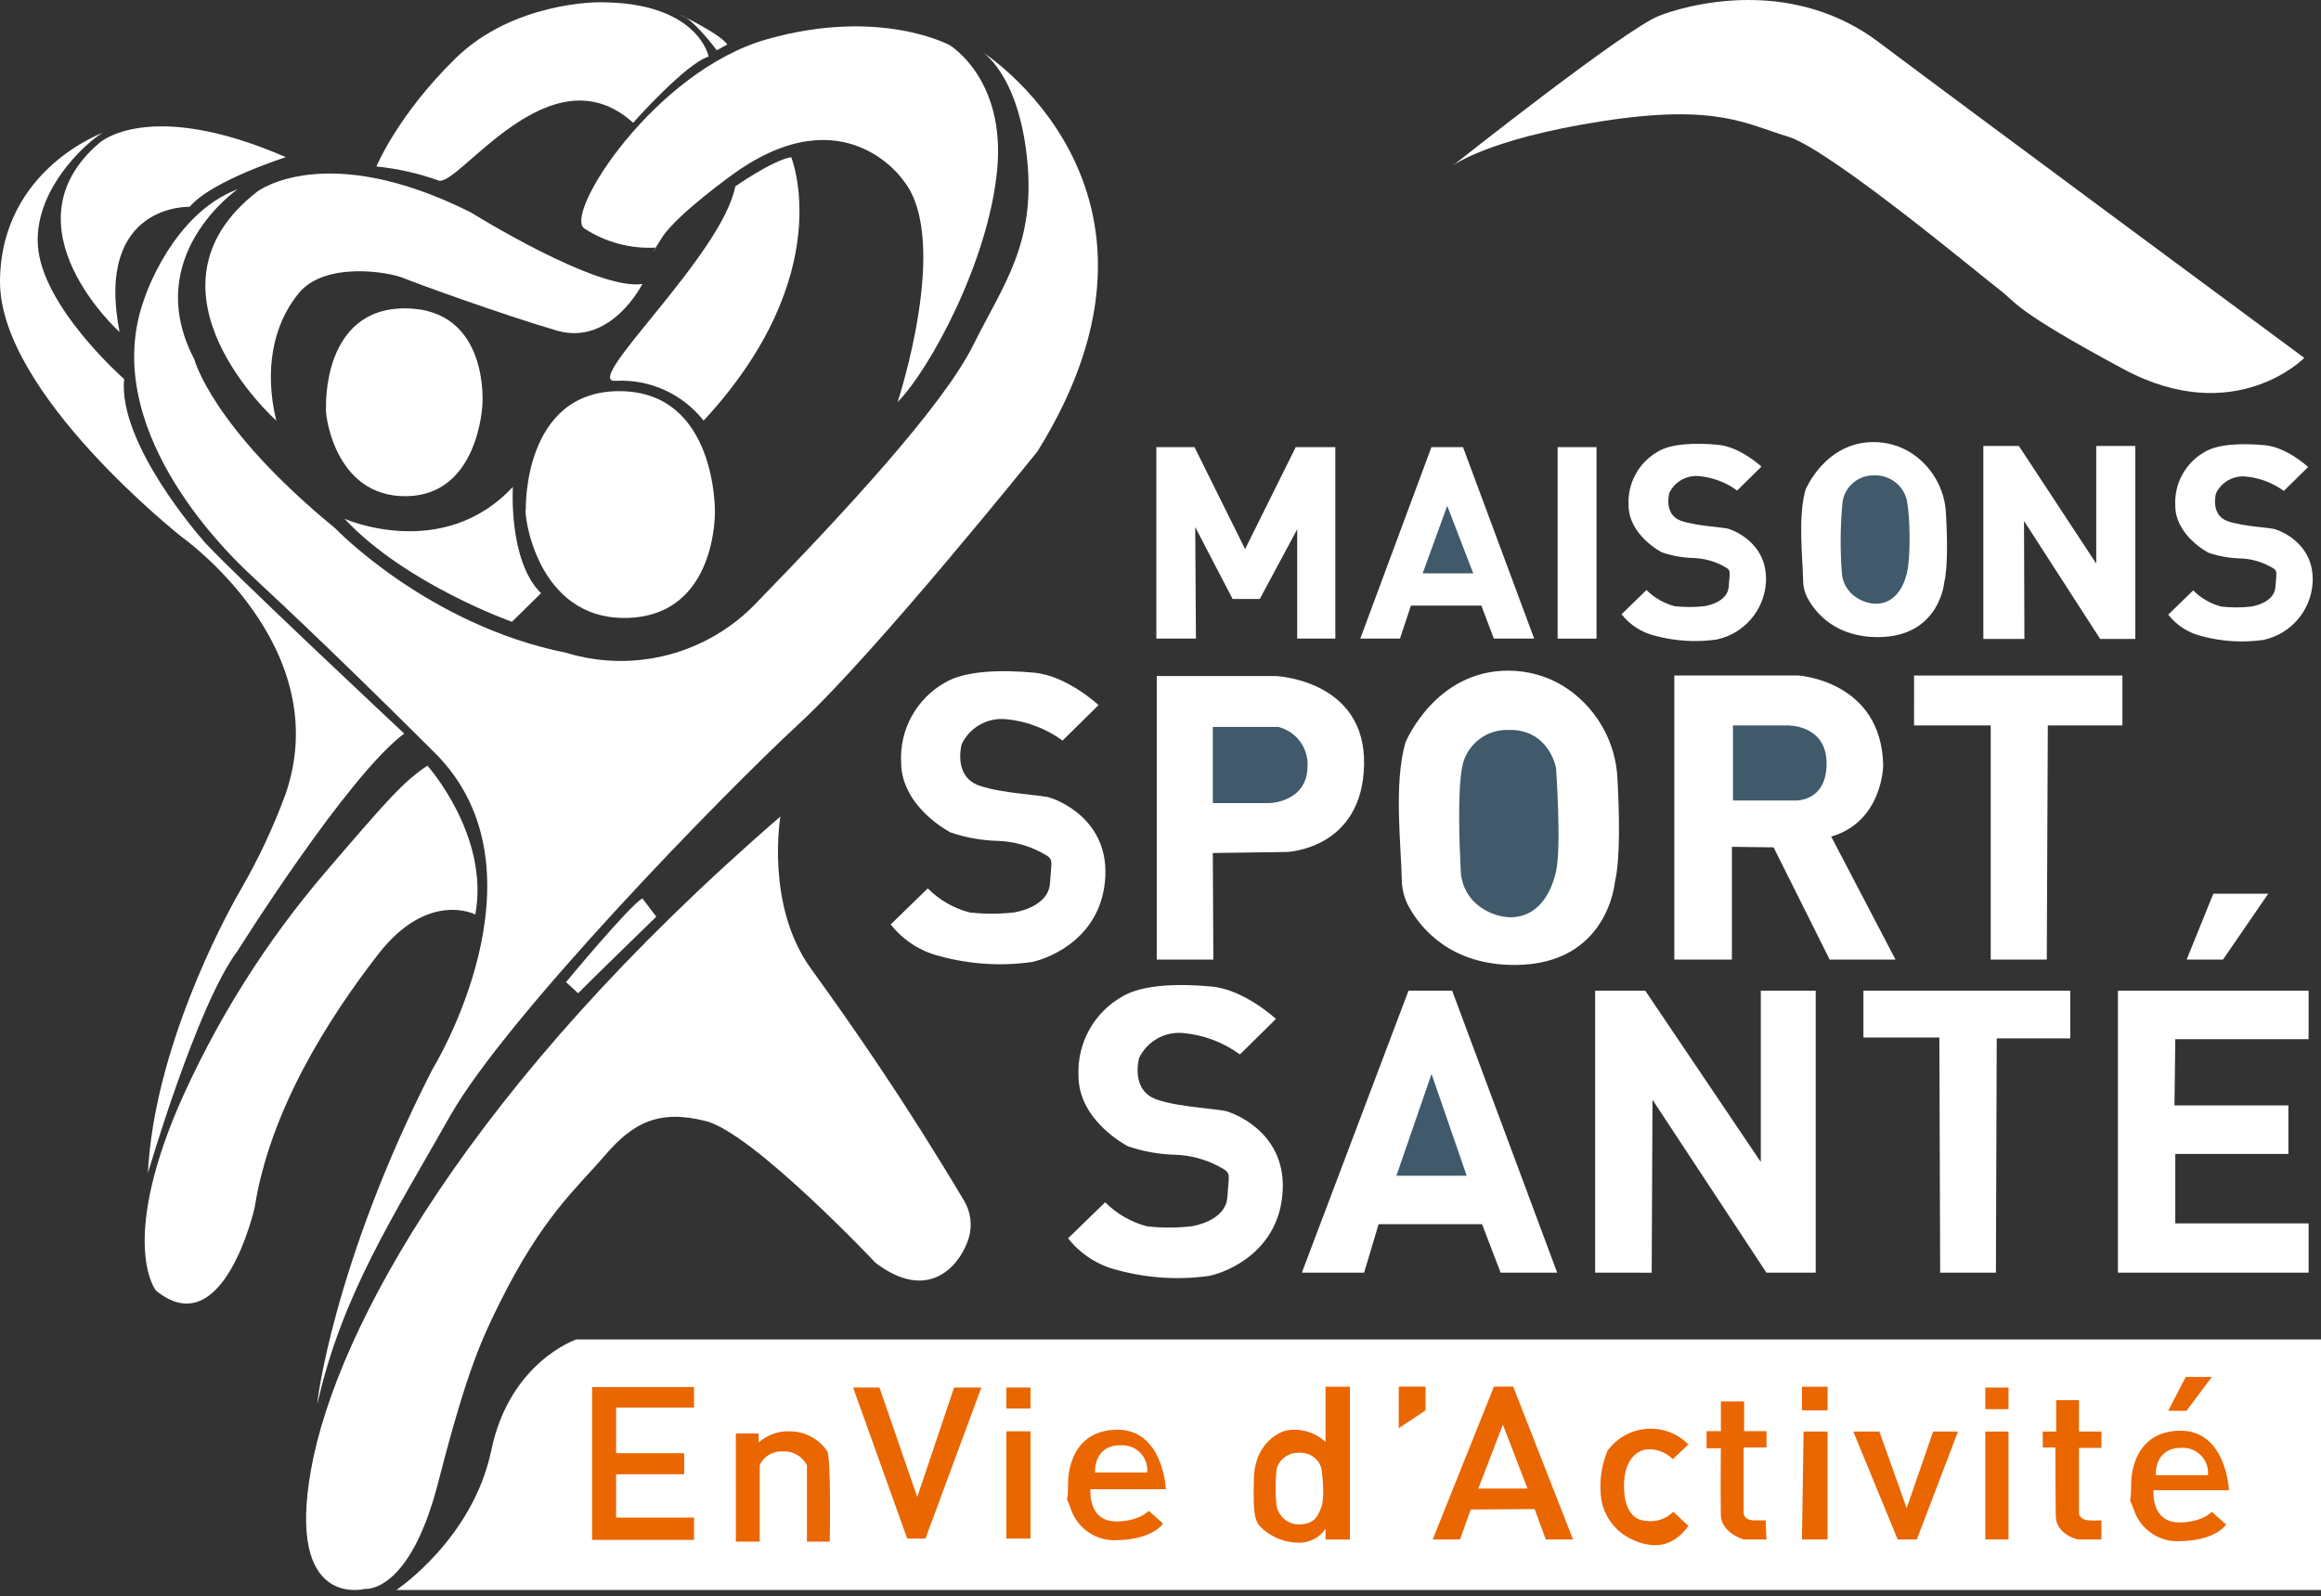 <?xml version="1.0" encoding="UTF-8" standalone="no"?>
<!DOCTYPE svg PUBLIC "-//W3C//DTD SVG 1.1//EN" "http://www.w3.org/Graphics/SVG/1.1/DTD/svg11.dtd">
<svg width="100%" height="100%" viewBox="0 0 317 218" version="1.1" xmlns="http://www.w3.org/2000/svg" xmlns:xlink="http://www.w3.org/1999/xlink" xml:space="preserve" xmlns:serif="http://www.serif.com/" style="fill-rule:evenodd;clip-rule:evenodd;stroke-linejoin:round;stroke-miterlimit:2;">
    <rect x="0" y="0" width="317" height="218" fill="#333333" stroke="none"/>
    <g transform="matrix(1,0,0,1,-14.038,-47.442)">
        <g id="Group_2">
            <g id="Group_1">
                <path id="Path_2" d="M68.165,264.593C68.165,264.593 78.608,257.654 81.134,245.528C83.66,233.402 92.755,230.37 92.755,230.37L331.038,230.37L331.038,264.593L68.165,264.593Z" style="fill:white;fill-rule:nonzero;"/>
            </g>
        </g>
    </g>
    <g transform="matrix(1,0,0,1,-7.275,-6.148)">
        <g id="Group_4">
            <g id="Group_3">
                <path id="Path_3" d="M45.012,63.595C45.012,63.595 25.053,45.784 42.431,32.3C42.431,32.3 51.751,25.192 71.631,35.182C71.631,35.182 88.746,45.876 95.006,44.933C95.006,44.933 90.727,53.47 83.306,51.291C75.885,49.112 64.349,44.933 62.348,44.109C60.347,43.285 51.634,41.809 48.042,46.228C44.45,50.647 43.386,56.876 45.008,63.591" style="fill:white;fill-rule:nonzero;"/>
            </g>
        </g>
    </g>
    <g transform="matrix(1,0,0,1,-13.335,-0.081)">
        <g id="Group_6">
            <g id="Group_5">
                <path id="Path_4" d="M64.75,22.818C67.638,23.107 70.479,23.749 73.211,24.73C75.943,25.711 88.451,6.592 99.811,16.849C99.811,16.849 106.996,8.737 110.126,7.809C110.126,7.809 108.706,0.334 95.146,0.392C95.146,0.392 83.499,0.276 75.56,8.041C67.621,15.806 64.75,22.818 64.75,22.818" style="fill:white;fill-rule:nonzero;"/>
            </g>
        </g>
    </g>
    <g transform="matrix(1,0,0,1,-24.085,-0.517)">
        <g id="Group_8">
            <g id="Group_7">
                <path id="Path_5" d="M123.419,6.589L121.979,7.389C121.979,7.389 118.79,3.036 116.951,2.514C116.951,2.514 122.408,5.12 123.419,6.591" style="fill:white;fill-rule:nonzero;"/>
            </g>
        </g>
    </g>
    <g transform="matrix(1,0,0,1,-20.699,-0.934)">
        <g id="Group_10">
            <g id="Group_9">
                <path id="Path_6" d="M110.313,34.744C106.85,34.949 103.411,34.034 100.508,32.135C97.605,30.236 110.076,10.626 125.5,6.277C140.924,1.928 150.388,7.095 150.388,7.095C150.388,7.095 158.079,11.654 156.888,24.148C155.697,36.642 147.715,51.348 143.288,55.857C143.288,55.857 150.643,33.657 144.079,25.583C144.079,25.583 136.172,13.867 121.068,24.543C121.068,24.543 113.161,30.157 111.105,33.399C109.049,36.641 110.314,34.743 110.314,34.743" style="fill:white;fill-rule:nonzero;"/>
            </g>
        </g>
    </g>
    <g transform="matrix(1,0,0,1,-21.796,-5.567)">
        <g id="Group_12">
            <g id="Group_11">
                <path id="Path_7" d="M122.223,31.017C122.223,31.017 127.298,27.464 129.859,27.031C129.859,27.031 136.42,42.989 117.897,63.013C115.007,59.346 110.499,57.315 105.838,57.578C101.177,57.841 120.4,40.469 122.223,31.017" style="fill:white;fill-rule:nonzero;"/>
            </g>
        </g>
    </g>
    <g transform="matrix(1,0,0,1,-12.205,-17.246)">
        <g id="Group_14">
            <g id="Group_13">
                <path id="Path_8" d="M59.263,88.1C59.263,88.1 72.679,94.028 82.253,83.737C82.253,83.737 81.603,93.831 86.096,98.26L82.123,102.168C82.123,102.168 67.6,97.028 59.263,88.1" style="fill:white;fill-rule:nonzero;"/>
            </g>
        </g>
    </g>
    <g transform="matrix(1,0,0,1,-11.543,-10.922)">
        <g id="Group_16">
            <g id="Group_15">
                <path id="Path_9" d="M56.076,66.605C56.076,66.605 55.467,52.951 66.936,53.037C78.405,53.123 77.436,66.08 77.436,66.08C77.436,66.08 77,78.471 67.156,78.685C56.917,78.907 55.846,66.685 56.076,66.605" style="fill:white;fill-rule:nonzero;"/>
            </g>
        </g>
    </g>
    <g transform="matrix(1,0,0,1,-18.616,-13.855)">
        <g id="Group_18">
            <g id="Group_17">
                <path id="Path_10" d="M90.431,83.338C90.431,83.338 90.046,67.213 103.28,67.277C116.514,67.341 116.257,83.723 116.257,83.723C116.257,83.723 116.572,97.863 104.372,98.242C91.726,98.635 90.1,83.585 90.431,83.342" style="fill:white;fill-rule:nonzero;"/>
            </g>
        </g>
    </g>
    <g transform="matrix(1,0,0,1,-20.049,-31.822)">
        <g id="Group_20">
            <g id="Group_19">
                <path id="Path_11" d="M99.015,167.477C100.124,166.299 109.685,157.015 109.685,157.015L107.785,154.521C106.021,155.491 97.356,165.952 97.356,165.952L99.015,167.477Z" style="fill:white;fill-rule:nonzero;"/>
            </g>
        </g>
    </g>
    <g transform="matrix(1,0,0,1,-2.152,-4.476)">
        <g id="Group_22">
            <g id="Group_21">
                <path id="Path_12" d="M18.477,49.82C18.477,49.82 2.447,35.373 15.7,24.014C15.7,24.014 22.389,17.77 41.194,25.94C41.194,25.94 30.971,29.188 28.068,32.721C28.068,32.721 15.068,32.21 18.478,49.821" style="fill:white;fill-rule:nonzero;"/>
            </g>
        </g>
    </g>
    <g transform="matrix(1,0,0,1,0,-4.682)">
        <g id="Group_24">
            <g id="Group_23">
                <path id="Path_13" d="M14.229,22.736C14.229,22.736 0.127,27.712 0,43.048C-0.127,58.384 24.844,78.031 24.844,78.031C24.844,78.031 45.884,92.861 39.044,113.014C37.366,117.603 35.288,122.035 32.833,126.259C30.378,130.483 21.016,148.187 20.2,164.918C20.2,164.918 26.919,141.875 32.447,134.546C32.447,134.546 47.447,110.634 55.209,104.867C55.209,104.867 29.293,80.605 27.603,78.318C27.603,78.318 16.103,65.336 16.948,56.444C16.948,56.444 5.701,46.587 5.172,38.18C4.643,29.773 13.186,23.033 14.226,22.736" style="fill:white;fill-rule:nonzero;"/>
            </g>
        </g>
    </g>
    <g transform="matrix(1,0,0,1,-5.125,-27.12)">
        <g id="Group_26">
            <g id="Group_25">
                <path id="Path_14" d="M63.5,131.69C63.5,131.69 72.027,141.208 70.044,152.015C70.044,152.015 63.599,148.644 56.759,157.469C49.919,166.294 41.983,178.785 39.9,192.07C39.9,192.07 35.637,210.907 26.416,203.37C26.416,203.37 21.459,197.223 29.391,178.484C34.508,166.722 41.36,155.794 49.716,146.063C58.072,136.332 60.226,133.863 63.498,131.687" style="fill:white;fill-rule:nonzero;"/>
            </g>
        </g>
    </g>
    <g transform="matrix(1,0,0,1,-10.843,-28.921)">
        <g id="Group_28">
            <g id="Group_27">
                <path id="Path_15" d="M117.43,140.436C117.43,140.436 115.357,152.556 121.577,161.17C127.498,169.37 134.49,179.424 142.52,192.909C143.442,194.453 143.668,196.317 143.143,198.036C142.023,201.673 137.728,206.953 130.424,201.386C130.424,201.386 113.708,183.676 107.256,182.032C100.804,180.388 97.263,182.285 93.467,186.712C89.671,191.139 84.944,195.036 79.046,206.953C76.68,211.732 74.618,216.06 70.697,231.367C66.776,246.674 60.7,245.916 60.7,245.916C60.7,245.916 49.877,248.825 53.328,229.597C56.779,210.369 75.038,177.089 117.428,140.436" style="fill:white;fill-rule:nonzero;"/>
            </g>
        </g>
    </g>
    <g transform="matrix(1,0,0,1,-4.753,-1.782)">
        <g id="Group_30">
            <g id="Group_29">
                <path id="Path_16" d="M138.6,8.651C138.6,8.651 168.847,27.442 146.449,63.434C146.449,63.434 124.311,91.001 113.939,100.574C103.567,110.147 73.9,140.613 66.208,154.227C58.516,167.841 51.473,178.571 48.108,193.466C47.936,193.833 50.285,174.242 63.808,147.834C63.808,147.834 80.457,120.834 64.121,104.578C47.785,88.322 41.7,82.877 38.5,79.834C35.3,76.791 18.056,59.834 24.514,42.446C24.514,42.446 28.25,30.985 37.214,27.622C37.214,27.622 23.921,36.751 31.288,50.845C31.288,50.845 33.688,60.134 50.507,73.908C50.507,73.908 63.144,87.126 82.05,90.927C91.35,93.784 101.508,91.091 108.17,84C120.022,71.828 133.531,57.254 137.67,48.925C141.809,40.596 146.291,35.05 145.01,23.249C143.729,11.448 138.61,8.649 138.61,8.649" style="fill:white;fill-rule:nonzero;"/>
            </g>
        </g>
    </g>
    <g transform="matrix(1,0,0,1,-51.452,0)">
        <g id="Group_32">
            <g id="Group_31">
                <path id="Path_17" d="M249.838,22.649C249.838,22.649 273.788,3.641 278.161,2.12C278.161,2.12 294.318,-4.533 308.004,5.731C321.69,15.995 366.17,48.88 366.17,48.88C366.17,48.88 356.67,58.574 341.459,50.401C326.248,42.228 326.823,41.276 324.542,39.566C322.261,37.856 301.352,20.366 295.649,18.657C289.946,16.948 285.887,14.116 270.178,16.566C254.469,19.016 249.839,22.649 249.839,22.649" style="fill:white;fill-rule:nonzero;"/>
            </g>
        </g>
    </g>
    <g id="Path_18" transform="matrix(1,0,0,1,-40.96,-15.837)">
        <path d="M198.891,103.054L198.891,76.9L204.101,76.9L211.015,90.828L217.929,76.9L223.339,76.9L223.339,103.052L218.129,103.052L218.129,88.125L213.019,97.643L209.312,97.643L204.202,87.824L204.302,103.054L198.891,103.054Z" style="fill:white;fill-rule:nonzero;"/>
    </g>
    <g id="Path_19" transform="matrix(1,0,0,1,-48.184,-15.837)">
        <path d="M233.97,103.054L243.689,76.9L248,76.9L257.719,103.052L252.208,103.052L250.508,98.543L240.89,98.543L239.39,103.052L233.97,103.054Z" style="fill:white;fill-rule:nonzero;"/>
    </g>
    <g id="Path_20" transform="matrix(1,0,0,1,-50.392,-17.916)">
        <path d="M244.7,96.215L248.052,87L251.609,96.218L244.7,96.215Z" style="fill:rgb(64,90,108);fill-rule:nonzero;"/>
    </g>
    <g id="Rectangle_22" transform="matrix(1,0,0,1,212.739,61.066)">
        <rect x="0" y="0" width="5.311" height="26.152" style="fill:white;"/>
    </g>
    <g id="Path_21" transform="matrix(1,0,0,1,-70.254,-15.796)">
        <path d="M341.138,103.062L341.138,76.7L345.99,76.7L356.556,92.765L356.556,76.7L361.893,76.7L361.893,103.061L357.093,103.061L346.693,86.942L346.746,103.061L341.138,103.062Z" style="fill:white;fill-rule:nonzero;"/>
    </g>
    <g id="Group_34">
        <g id="Group_33">
            <g id="Path_22" transform="matrix(1,0,0,1,-40.974,-23.945)">
                <path d="M198.962,155L198.962,116.27L215.193,116.27C215.193,116.27 227.493,116.762 227.279,128.356C227.065,139.95 216.739,140.301 216.739,140.301L206.62,140.442L206.691,155L198.962,155Z" style="fill:white;fill-rule:nonzero;"/>
            </g>
            <g id="Path_23" transform="matrix(1,0,0,1,-42.96,-25.748)">
                <path d="M208.607,125.027L208.607,135.427L216.407,135.427C216.407,135.427 221.396,135.286 221.537,130.578C221.752,128.004 220.042,125.633 217.532,125.024L208.607,125.027Z" style="fill:rgb(64,90,108);fill-rule:nonzero;"/>
            </g>
            <g id="Path_24" transform="matrix(1,0,0,1,-59.307,-23.926)">
                <path d="M287.983,154.979L287.983,116.179L304.917,116.179C304.917,116.179 316.3,116.879 316.511,128.479C316.511,128.479 316.44,136.138 309.411,138.179L318.195,154.979L309.2,154.979L301.54,139.65L295.849,139.579L295.849,154.979L287.983,154.979Z" style="fill:white;fill-rule:nonzero;"/>
            </g>
            <g id="Path_25" transform="matrix(1,0,0,1,-61.384,-25.694)">
                <path d="M298.07,124.765L305.518,124.765C305.518,124.765 310.858,124.624 310.858,129.965C310.858,135.306 306.502,135.024 306.502,135.024L298.07,135.024L298.07,124.765Z" style="fill:rgb(64,90,108);fill-rule:nonzero;"/>
            </g>
            <g id="Path_26" transform="matrix(1,0,0,1,-67.799,-23.926)">
                <path d="M329.219,116.182L357.677,116.182L357.677,123L347.488,123L347.347,154.982L339.688,154.982L339.688,123L329.218,123L329.219,116.182Z" style="fill:white;fill-rule:nonzero;"/>
            </g>
            <g id="Path_27" transform="matrix(1,0,0,1,-46.114,-35.09)">
                <path d="M223.922,208.9L238.488,170.387L244.447,170.387L258.793,208.9L251.068,208.9L248.53,202.279L234.405,202.279L232.422,208.9L223.922,208.9Z" style="fill:white;fill-rule:nonzero;"/>
            </g>
            <g id="Path_28" transform="matrix(1,0,0,1,-49.463,-38.038)">
                <path d="M240.182,198.61L249.782,198.61L244.982,184.71L240.182,198.61Z" style="fill:rgb(64,90,108);fill-rule:nonzero;"/>
            </g>
            <g id="Path_29" transform="matrix(1,0,0,1,-56.503,-35.09)">
                <path d="M274.369,208.9L274.369,170.391L281.211,170.391L296.991,193.786L296.991,170.391L304.491,170.391L304.491,208.9L297.76,208.9L282.2,185.289L282.09,208.904L274.369,208.9Z" style="fill:white;fill-rule:nonzero;"/>
            </g>
            <g id="Path_30" transform="matrix(1,0,0,1,-66.005,-35.09)">
                <path d="M320.508,170.391L348.758,170.391L348.758,176.9L338.715,176.9L338.605,208.9L330.991,208.9L330.881,176.787L320.508,176.787L320.508,170.391Z" style="fill:white;fill-rule:nonzero;"/>
            </g>
            <g id="Path_31" transform="matrix(1,0,0,1,-75.02,-35.09)">
                <path d="M364.284,170.391L390.327,170.391L390.327,177.012L372.119,177.012L372.009,186.061L387.569,186.061L387.569,192.682L372.119,192.682L372.119,202.173L390.327,202.173L390.327,208.9L364.284,208.9L364.284,170.391Z" style="fill:white;fill-rule:nonzero;"/>
            </g>
            <g id="Path_32" transform="matrix(1,0,0,1,-77.453,-31.656)">
                <path d="M376.1,162.709L381.066,162.709L387.245,153.715L379.745,153.715L376.1,162.709Z" style="fill:white;fill-rule:nonzero;"/>
            </g>
            <g id="Path_33" transform="matrix(1,0,0,1,-20.974,-49.13)">
                <path d="M101.844,238.564L115.761,238.564L115.761,241.372L105.118,241.372L105.118,247.6L114.418,247.6L114.418,250.469L105.118,250.469L105.118,256.39L115.762,256.39L115.762,259.442L101.844,259.442L101.844,238.564Z" style="fill:rgb(234,102,0);fill-rule:nonzero;"/>
            </g>
            <g id="Path_34" transform="matrix(1,0,0,1,-30.218,-49.146)">
                <path d="M146.735,238.641L154.121,259.271L156.621,259.271L164.251,238.641L160.528,238.641L155.493,253.6L150.336,238.646L146.735,238.641Z" style="fill:rgb(234,102,0);fill-rule:nonzero;"/>
            </g>
            <g id="Rectangle_23" transform="matrix(1,0,0,1,137.452,189.495)">
                <rect x="0" y="0" width="3.296" height="2.869" style="fill:rgb(234,102,0);"/>
            </g>
            <g id="Rectangle_24" transform="matrix(1,0,0,1,137.452,195.477)">
                <rect x="0" y="0" width="3.296" height="14.649" style="fill:rgb(234,102,0);"/>
            </g>
            <g id="Path_35" transform="matrix(1,0,0,1,-49.547,-49.114)">
                <path d="M240.589,238.488L244.251,238.488L244.251,241.723L240.589,244.165L240.589,238.488Z" style="fill:rgb(234,102,0);fill-rule:nonzero;"/>
            </g>
            <g id="Path_36" transform="matrix(1,0,0,1,-50.75,-49.114)">
                <path d="M246.431,259.362L254.793,238.487L257.417,238.487L265.596,259.362L261.873,259.362L260.348,255.211L251.62,255.272L250.155,259.361L246.431,259.362Z" style="fill:rgb(234,102,0);fill-rule:nonzero;"/>
            </g>
            <g id="Path_37" transform="matrix(1,0,0,1,-52.365,-50.46)">
                <path d="M254.272,253.75L257.629,245.022L260.985,253.75L254.272,253.75Z" style="fill:white;fill-rule:nonzero;"/>
            </g>
            <g id="Path_38" transform="matrix(1,0,0,1,-60.452,-49.638)">
                <path d="M295.489,245.094L295.489,241.032L298.66,241.032L298.66,245.094L301.72,245.094L301.72,247.32L298.6,247.32L298.6,256.334C298.6,256.334 298.6,257.28 300.1,257.28L301.6,257.28L301.711,259.887L298.6,259.887C298.6,259.887 295.54,259.006 295.484,256.557C295.428,254.108 295.484,247.432 295.484,247.432L293.536,247.432L293.536,245.095L295.489,245.094Z" style="fill:rgb(234,102,0);fill-rule:nonzero;"/>
            </g>
            <g id="Rectangle_25" transform="matrix(1,0,0,1,246.11,189.391)">
                <rect x="0" y="0" width="3.506" height="3.227" style="fill:rgb(234,102,0);"/>
            </g>
            <g id="Path_39" transform="matrix(1,0,0,1,-63.829,-50.706)">
                <path d="M310.162,246.217L309.94,260.954L313.44,260.954L313.44,246.217L310.162,246.217Z" style="fill:rgb(234,102,0);fill-rule:nonzero;"/>
            </g>
            <g id="Path_40" transform="matrix(1,0,0,1,-65.647,-50.706)">
                <path d="M318.768,246.217L322.329,246.217L326.057,256.678L329.674,246.217L333.068,246.217L327.448,260.954L324.832,260.954L318.768,246.217Z" style="fill:rgb(234,102,0);fill-rule:nonzero;"/>
            </g>
            <g id="Rectangle_26" transform="matrix(1,0,0,1,271.15,189.502)">
                <rect x="0" y="0" width="3.171" height="2.949" style="fill:rgb(234,102,0);"/>
            </g>
            <g id="Rectangle_27" transform="matrix(1,0,0,1,271.15,195.511)">
                <rect x="0" y="0" width="3.171" height="14.737" style="fill:rgb(234,102,0);"/>
            </g>
            <g id="Path_41" transform="matrix(1,0,0,1,-72.357,-49.595)">
                <path d="M351.353,245.106L353.189,245.106L353.189,240.821L356.306,240.821L356.306,245.106L359.366,245.106L359.366,247.332L356.306,247.332L356.306,256.346C356.306,256.346 356.417,257.181 357.697,257.236C358.253,257.277 358.81,257.277 359.366,257.236L359.366,259.843L356.138,259.843C356.138,259.843 353.189,259.184 353.138,256.68C353.087,254.176 353.082,247.28 353.082,247.28L351.357,247.28L351.353,245.106Z" style="fill:rgb(234,102,0);fill-rule:nonzero;"/>
            </g>
            <g id="Path_42" transform="matrix(1,0,0,1,-76.802,-48.772)">
                <path d="M372.936,241.446L375.436,241.446L378.886,236.828L375.325,236.828L372.936,241.446Z" style="fill:rgb(234,102,0);fill-rule:nonzero;"/>
            </g>
            <g id="Path_43" transform="matrix(1,0,0,1,-75.489,-50.675)">
                <path d="M366.56,253.365C366.56,253.365 366.337,246.354 372.96,246.076C379.583,245.798 379.916,254.2 379.916,254.2L369.619,254.2C369.619,254.2 369.174,258.651 373.235,258.6C373.235,258.6 376.019,258.656 377.577,257.153L379.524,258.878C379.524,258.878 378.244,261.048 373.235,261.159C370.437,261.318 367.857,259.582 366.949,256.931C366.041,254.28 366.559,257.153 366.559,253.37" style="fill:rgb(234,102,0);fill-rule:nonzero;"/>
            </g>
            <g id="Path_44" transform="matrix(1,0,0,1,-76.362,-51.283)">
                <path d="M370.8,252.748L377.923,252.748C377.933,252.64 377.939,252.531 377.939,252.422C377.939,250.553 376.401,249.016 374.533,249.016C374.476,249.016 374.419,249.017 374.362,249.02C370.523,248.964 370.801,252.748 370.801,252.748" style="fill:white;fill-rule:nonzero;"/>
            </g>
            <g id="Path_45" transform="matrix(1,0,0,1,-57.438,-15.719)">
                <path d="M294.7,82.708L298.013,79.444C298.013,79.444 295.132,76.755 292.108,76.467C289.084,76.179 285.723,76.275 283.898,77.379C281.282,78.849 279.717,81.683 279.865,84.679C279.865,88.856 284.426,91.16 284.426,91.16C285.82,91.631 287.276,91.89 288.747,91.929C290.138,91.975 291.501,92.336 292.732,92.985C293.963,93.634 293.692,93.561 293.548,95.817C293.404,98.073 290.235,98.506 290.235,98.506C288.879,98.659 287.51,98.659 286.154,98.506C284.7,98.124 283.374,97.362 282.313,96.298L278.904,99.611C280.054,101.07 281.66,102.101 283.465,102.539C286.201,103.279 289.058,103.458 291.865,103.067C295.653,102.284 298.451,99.009 298.634,95.145C298.874,89.575 293.641,87.991 293.641,87.991C293.13,87.709 289.157,87.607 287.015,86.839C284.598,85.971 285.434,83.027 285.434,83.027C286.17,81.505 287.78,80.592 289.464,80.741C291.354,80.91 293.164,81.591 294.697,82.709" style="fill:white;fill-rule:nonzero;"/>
            </g>
            <g id="Path_46" transform="matrix(1,0,0,1,-63.8,-15.658)">
                <path d="M310.391,82.554C310.391,82.554 313.066,76.012 319.717,76.034C321.442,76.034 323.135,76.501 324.617,77.384C327.574,79.199 329.439,82.375 329.583,85.842C329.749,88.808 329.861,93.024 329.349,95.168C329.349,95.168 328.738,102.591 320.405,102.668C314.505,102.72 311.784,99.359 310.705,97.395C310.294,96.634 310.075,95.785 310.068,94.92C310.016,91.878 309.331,86.297 310.395,82.56" style="fill:white;fill-rule:nonzero;"/>
            </g>
            <g id="Path_47" transform="matrix(1,0,0,1,-65.201,-16.838)">
                <path d="M316.864,85.315C317.204,83.24 319.04,81.716 321.142,81.765C323.316,81.651 325.26,83.176 325.666,85.315C326.072,87.454 326.184,92.715 325.666,95.005C325.148,97.295 323.825,99.295 321.38,99.295C320.443,99.261 319.533,98.967 318.752,98.447C317.561,97.691 316.814,96.399 316.752,94.99C316.512,91.767 316.549,88.53 316.864,85.314" style="fill:rgb(64,90,108);fill-rule:nonzero;"/>
            </g>
            <g id="Path_48" transform="matrix(1,0,0,1,-76.802,-15.733)">
                <path d="M388.731,82.777L392.044,79.513C392.044,79.513 389.163,76.824 386.139,76.536C383.115,76.248 379.754,76.344 377.929,77.448C375.313,78.918 373.748,81.752 373.896,84.748C373.896,88.925 378.457,91.229 378.457,91.229C379.851,91.7 381.307,91.959 382.778,91.998C384.169,92.044 385.532,92.405 386.763,93.054C387.994,93.703 387.723,93.63 387.579,95.886C387.435,98.142 384.266,98.575 384.266,98.575C382.91,98.728 381.541,98.728 380.185,98.575C378.731,98.193 377.405,97.431 376.344,96.367L372.935,99.68C374.085,101.139 375.691,102.17 377.496,102.608C380.232,103.348 383.089,103.527 385.896,103.136C389.684,102.353 392.482,99.078 392.665,95.214C392.905,89.644 387.672,88.06 387.672,88.06C387.161,87.778 383.188,87.676 381.046,86.908C378.629,86.04 379.465,83.097 379.465,83.097C380.201,81.575 381.811,80.662 383.495,80.811C385.385,80.98 387.195,81.661 388.728,82.779" style="fill:white;fill-rule:nonzero;"/>
            </g>
            <g id="Path_49" transform="matrix(1,0,0,1,-31.55,-23.773)">
                <path d="M176.668,124.917L181.59,120.066C181.59,120.066 177.31,116.071 172.816,115.643C168.322,115.215 163.328,115.358 160.616,116.998C156.731,119.181 154.405,123.39 154.624,127.841C154.624,134.047 161.401,137.472 161.401,137.472C163.472,138.172 165.636,138.556 167.821,138.613C169.888,138.682 171.912,139.218 173.742,140.182C175.572,141.146 175.168,141.039 174.955,144.391C174.742,147.743 170.033,148.386 170.033,148.386C168.018,148.614 165.985,148.614 163.97,148.386C161.81,147.819 159.84,146.686 158.263,145.104L153.198,150.026C154.906,152.193 157.293,153.726 159.975,154.377C164.041,155.476 168.287,155.743 172.459,155.162C175.169,154.591 182.159,151.662 182.517,143.391C182.875,135.12 175.098,132.762 175.098,132.762C174.339,132.343 168.435,132.193 165.253,131.05C161.661,129.76 162.904,125.387 162.904,125.387C163.996,123.124 166.388,121.766 168.891,121.987C171.7,122.238 174.388,123.25 176.666,124.912" style="fill:white;fill-rule:nonzero;"/>
            </g>
            <g id="Path_50" transform="matrix(1,0,0,1,-37.833,-34.891)">
                <path d="M207.179,178.9L212.101,174.049C212.101,174.049 207.821,170.054 203.327,169.626C198.833,169.198 193.839,169.341 191.127,170.981C187.242,173.164 184.916,177.373 185.135,181.824C185.135,188.03 191.912,191.455 191.912,191.455C193.983,192.155 196.147,192.539 198.332,192.596C200.399,192.665 202.424,193.202 204.253,194.166C206.082,195.13 205.679,195.022 205.466,198.375C205.253,201.728 200.544,202.37 200.544,202.37C198.529,202.598 196.496,202.598 194.481,202.37C192.321,201.803 190.351,200.67 188.774,199.088L183.709,204.01C185.417,206.177 187.804,207.71 190.486,208.361C194.552,209.46 198.798,209.727 202.97,209.146C205.68,208.575 212.67,205.646 213.028,197.375C213.386,189.104 205.609,186.746 205.609,186.746C204.85,186.327 198.946,186.177 195.764,185.034C192.172,183.744 193.415,179.371 193.415,179.371C194.507,177.108 196.899,175.75 199.402,175.971C202.211,176.222 204.899,177.234 207.177,178.896" style="fill:white;fill-rule:nonzero;"/>
            </g>
            <g id="Path_51" transform="matrix(1,0,0,1,-49.547,-23.754)">
                <path d="M241.483,125.188C241.483,125.188 245.522,115.314 255.559,115.347C258.164,115.347 260.721,116.051 262.959,117.385C267.424,120.124 270.24,124.917 270.459,130.15C270.709,134.627 270.879,140.991 270.105,144.226C270.105,144.226 269.182,155.426 256.605,155.54C247.696,155.617 243.593,150.54 241.957,147.58C241.337,146.432 241.007,145.15 240.997,143.845C240.918,139.254 239.884,130.83 241.49,125.189" style="fill:white;fill-rule:nonzero;"/>
            </g>
            <g id="Path_52" transform="matrix(1,0,0,1,-51.687,-25.854)">
                <path d="M251.365,130.728C251.86,127.699 254.541,125.474 257.61,125.546C263.241,125.33 264.21,130.728 264.21,130.728C264.21,130.728 264.965,141.528 264.21,144.871C263.455,148.214 261.523,151.133 257.954,151.133C256.586,151.083 255.258,150.654 254.119,149.895C252.381,148.793 251.289,146.907 251.199,144.851C250.999,141.021 250.758,134.129 251.363,130.728" style="fill:rgb(64,90,108);fill-rule:nonzero;"/>
            </g>
            <g id="Path_53" transform="matrix(1,0,0,1,-26.065,-50.697)">
                <path d="M126.566,246.466L129.681,246.466L129.681,247.7C130.871,246.638 132.435,246.09 134.028,246.179C136.029,246.207 137.897,247.209 139.028,248.86C139.608,249.729 139.39,261.247 139.39,261.247L136.275,261.247L136.275,250.807C135.661,249.582 134.367,248.84 133,248.929C131.655,248.819 130.379,249.574 129.829,250.807L129.829,261.244L126.569,261.244L126.566,246.466Z" style="fill:rgb(234,102,0);fill-rule:nonzero;"/>
            </g>
            <g id="Path_54" transform="matrix(1,0,0,1,-37.833,-50.64)">
                <path d="M183.71,253.194C183.71,253.194 183.488,246.183 190.11,245.905C196.732,245.627 197.065,254.029 197.065,254.029L186.77,254.029C186.77,254.029 186.324,258.481 190.386,258.429C190.386,258.429 193.169,258.485 194.727,256.982L196.674,258.707C196.674,258.707 195.394,260.877 190.386,260.988C187.588,261.146 185.008,259.411 184.099,256.76C183.19,254.109 183.709,256.982 183.709,253.199" style="fill:rgb(234,102,0);fill-rule:nonzero;"/>
            </g>
            <g id="Path_55" transform="matrix(1,0,0,1,-44.413,-49.118)">
                <path d="M225.449,246.041L225.449,238.507L228.782,238.507L228.782,259.381L225.449,259.381L225.449,257.923C224.602,259.156 223.176,259.869 221.681,259.807C220.017,259.773 218.411,259.187 217.117,258.141C215.823,257.095 215.523,256.474 215.668,251.041C215.813,245.608 219.942,244.52 219.942,244.52C221.914,244.101 223.971,244.669 225.449,246.041" style="fill:rgb(234,102,0);fill-rule:nonzero;"/>
            </g>
            <g id="Path_56" transform="matrix(1,0,0,1,-56.691,-50.608)">
                <path d="M285.155,249.882L287.293,247.882C285.84,246.396 283.809,245.614 281.734,245.744C279.547,245.86 277.527,246.962 276.246,248.738C275.373,250.831 275.077,253.12 275.391,255.366C275.783,257.723 277.3,259.748 279.453,260.785C281.606,261.822 284.726,262.564 287.293,259.002L285.226,257.077C284.196,258.108 282.718,258.563 281.287,258.289C278.527,258.004 278.527,254.227 278.527,254.227C278.527,254.227 277.989,249.527 281.287,248.596C282.706,248.387 284.142,248.864 285.155,249.879" style="fill:rgb(234,102,0);fill-rule:nonzero;"/>
            </g>
        </g>
    </g>
    <g id="Group_36">
        <g id="Group_35">
            <g id="Path_57" transform="matrix(1,0,0,1,-38.787,-51.191)">
                <path d="M188.348,252.3L195.471,252.3C195.481,252.192 195.487,252.083 195.487,251.974C195.487,250.105 193.949,248.568 192.081,248.568C192.024,248.568 191.967,248.569 191.91,248.572C188.071,248.516 188.349,252.3 188.349,252.3" style="fill:white;fill-rule:nonzero;"/>
            </g>
            <g id="Path_58" transform="matrix(1,0,0,1,-45.179,-51.454)">
                <path d="M219.5,252.368C219.555,251.895 219.736,251.446 220.025,251.068C220.651,250.265 221.627,249.813 222.644,249.854C223.648,249.807 224.613,250.26 225.219,251.063C225.499,251.449 225.672,251.902 225.719,252.376C225.843,253.467 226.08,256.084 225.658,257.244C225.118,258.729 224.578,259.644 222.487,259.644C221.494,259.625 220.572,259.116 220.026,258.286C219.735,257.88 219.557,257.404 219.51,256.907C219.356,255.4 219.356,253.881 219.51,252.374" style="fill:white;fill-rule:nonzero;"/>
            </g>
        </g>
    </g>
</svg>
